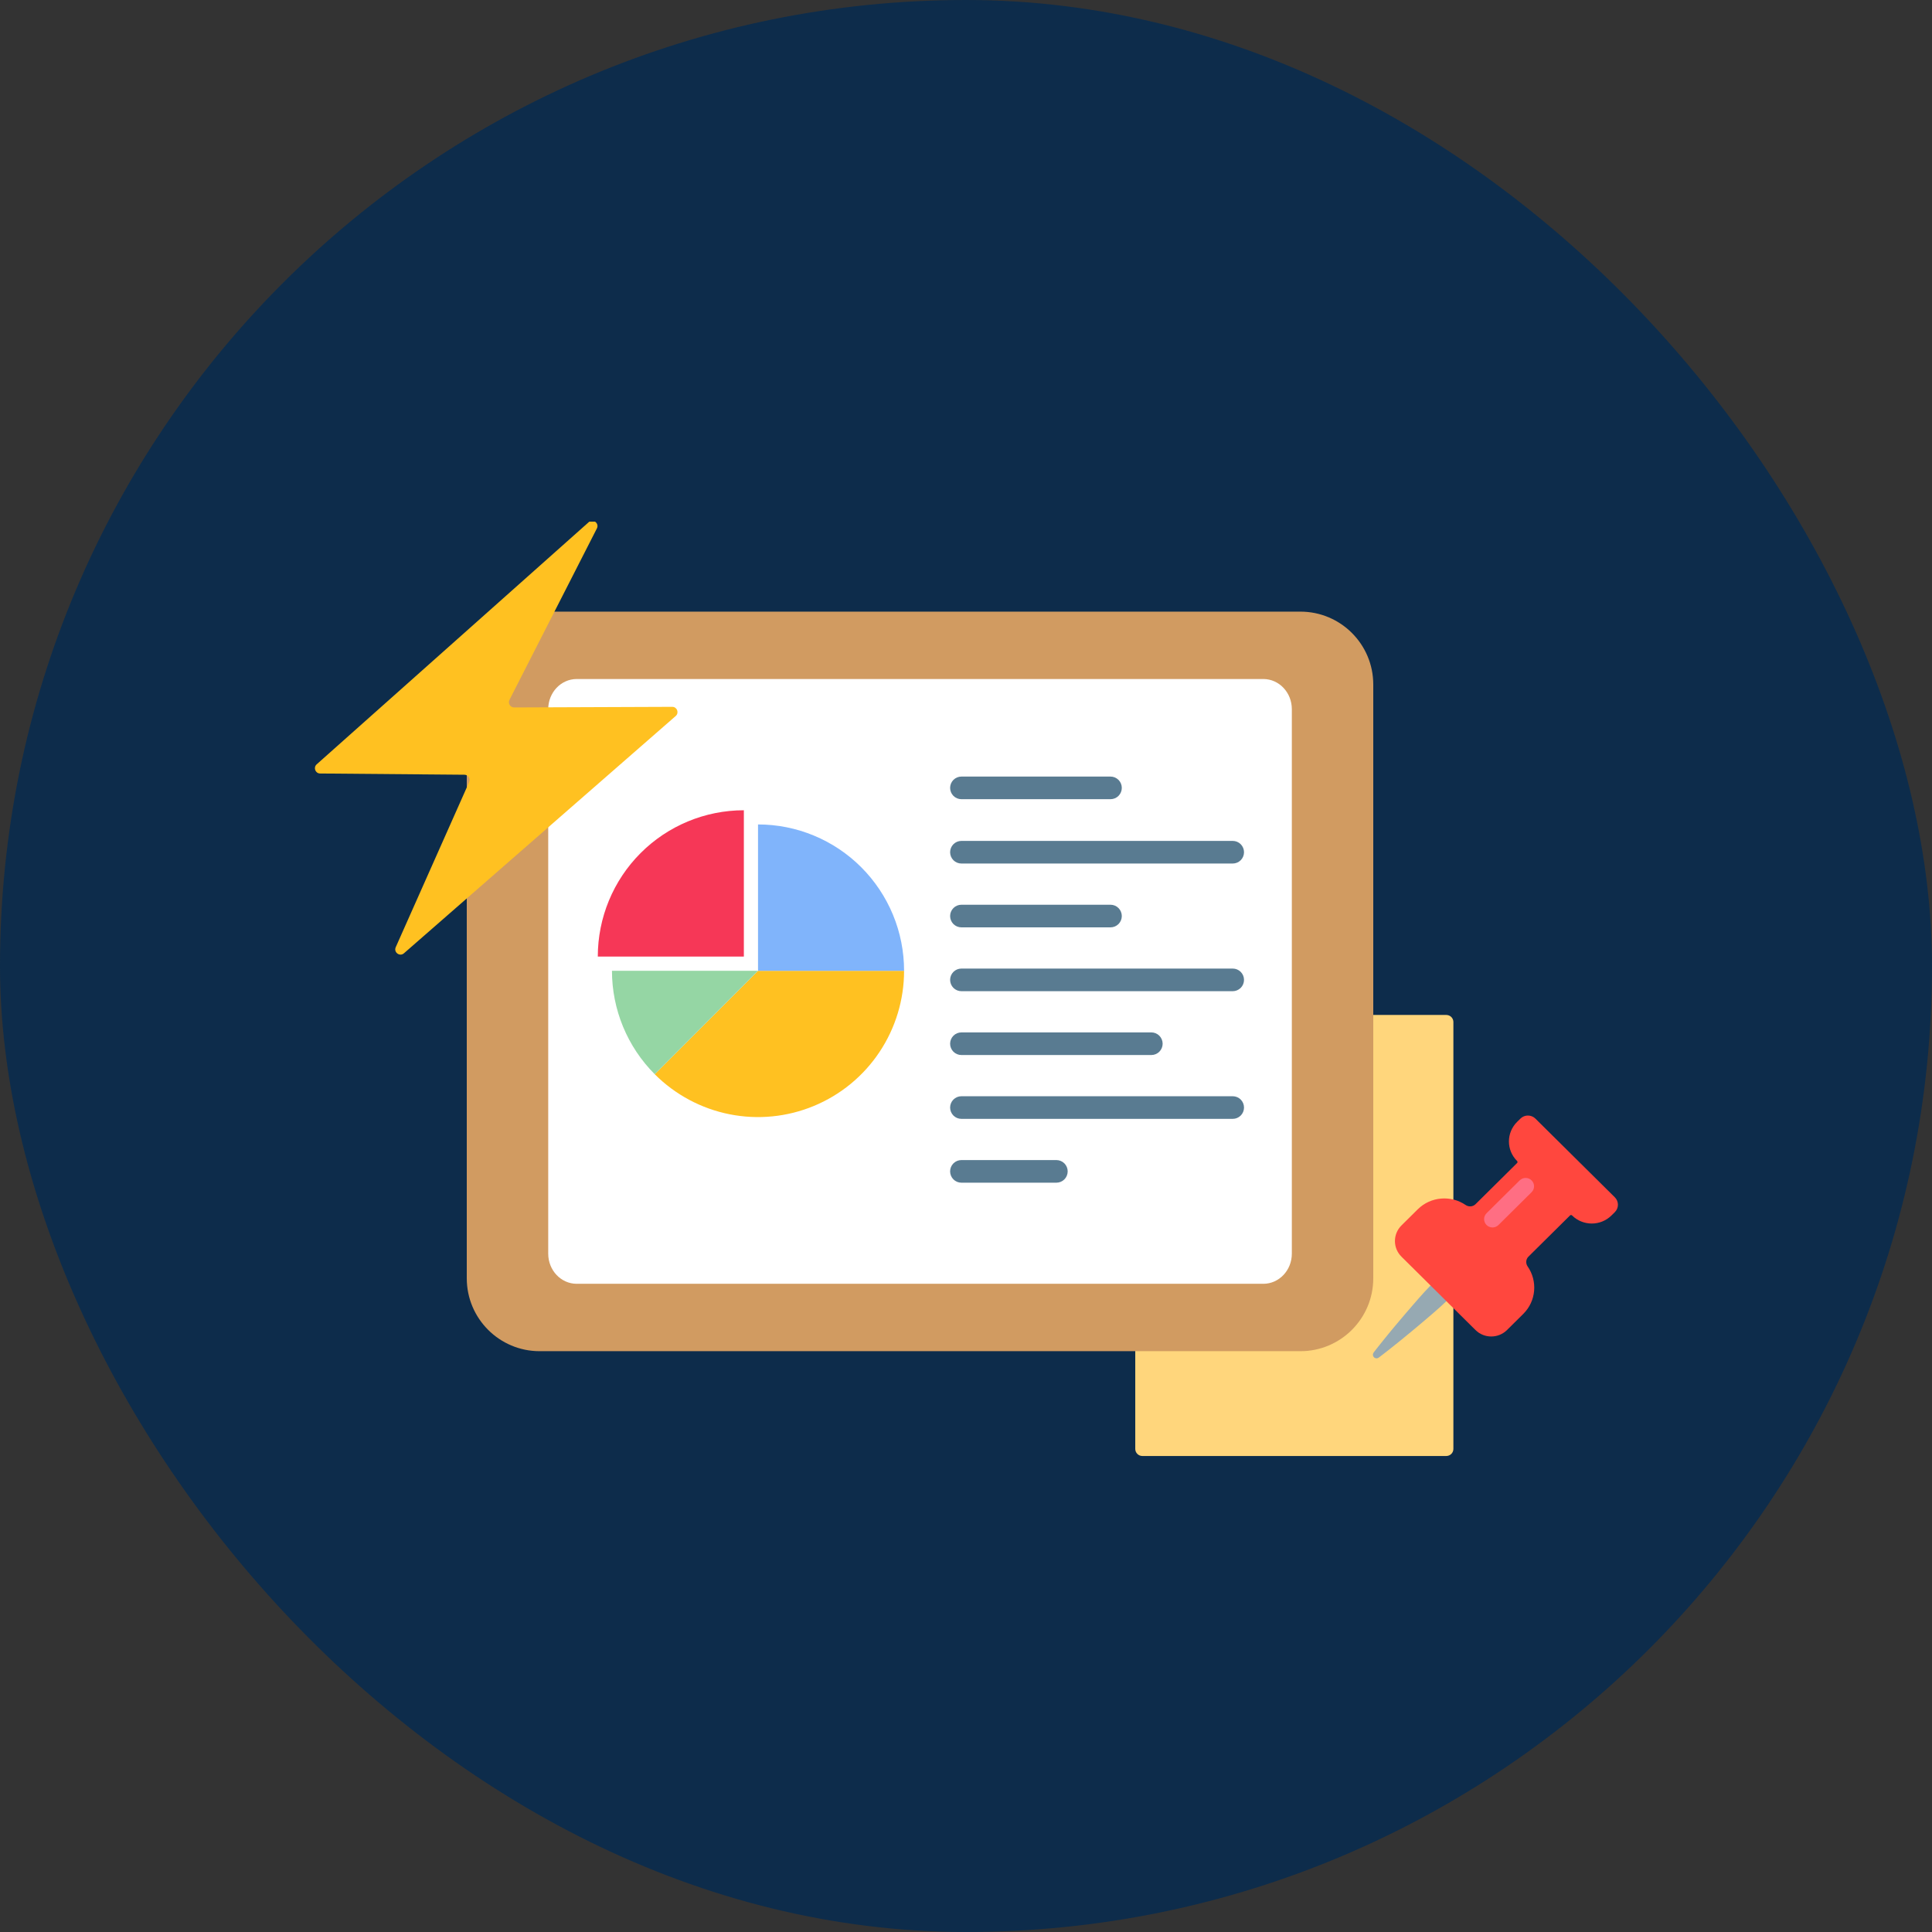<?xml version="1.0" encoding="UTF-8"?> <svg xmlns="http://www.w3.org/2000/svg" width="100" height="100" viewBox="0 0 100 100" fill="none"><rect x="0" y="0" width="100" height="100" fill="#333333" stroke="none"/> <rect width="100" height="100" rx="50" fill="#0D2C4B"></rect> <g clip-path="url(#clip0_3732_3018)"> <path d="M59.129 75.362H74.859C74.956 75.362 75.05 75.324 75.119 75.255C75.188 75.187 75.227 75.094 75.227 74.997V52.898C75.227 52.802 75.188 52.709 75.119 52.64C75.05 52.572 74.956 52.534 74.859 52.534H65.824L58.761 59.532V74.997C58.761 75.094 58.8 75.187 58.869 75.255C58.938 75.324 59.031 75.362 59.129 75.362Z" fill="#FFD67C"></path> <path d="M65.824 52.534L58.761 59.532H64.323C65.152 59.532 65.824 58.866 65.824 58.044V52.534H65.824Z" fill="#EAC083"></path> </g> <g clip-path="url(#clip1_3732_3018)"> <path d="M71.08 35.43L71.08 66.164C71.08 68.248 69.392 69.937 67.309 69.937L27.932 69.937C25.849 69.937 24.16 68.248 24.16 66.164L24.16 35.43C24.16 33.347 25.849 31.658 27.932 31.658L67.309 31.658C69.392 31.658 71.08 33.347 71.08 35.43Z" fill="#D19B61"></path> <path d="M66.865 36.705L66.865 64.89C66.865 65.751 66.204 66.449 65.39 66.449L29.851 66.449C29.036 66.449 28.376 65.751 28.376 64.89L28.376 36.705C28.376 35.844 29.036 35.146 29.851 35.146L65.39 35.146C66.204 35.146 66.865 35.844 66.865 36.705Z" fill="white"></path> <path d="M63.805 44.696H49.763C49.608 44.696 49.459 44.635 49.349 44.525C49.24 44.415 49.178 44.266 49.178 44.11C49.178 43.955 49.24 43.806 49.349 43.696C49.459 43.586 49.608 43.525 49.763 43.525H63.805C63.96 43.525 64.109 43.586 64.219 43.696C64.329 43.806 64.39 43.955 64.39 44.11C64.39 44.266 64.329 44.415 64.219 44.525C64.109 44.635 63.96 44.696 63.805 44.696ZM58.064 47.414C58.064 47.259 58.003 47.11 57.893 47C57.783 46.89 57.635 46.829 57.479 46.829H49.763C49.608 46.829 49.459 46.89 49.349 47C49.24 47.11 49.178 47.259 49.178 47.414C49.178 47.57 49.24 47.719 49.349 47.829C49.459 47.938 49.608 48 49.763 48H57.479C57.635 48 57.783 47.938 57.893 47.829C58.003 47.719 58.064 47.57 58.064 47.414ZM58.064 40.781C58.064 40.625 58.003 40.476 57.893 40.366C57.783 40.257 57.635 40.195 57.479 40.195H49.763C49.608 40.195 49.459 40.257 49.349 40.366C49.24 40.476 49.178 40.625 49.178 40.781C49.178 40.936 49.24 41.085 49.349 41.195C49.459 41.305 49.608 41.366 49.763 41.366H57.479C57.635 41.366 57.783 41.305 57.893 41.195C58.003 41.085 58.064 40.936 58.064 40.781ZM64.39 50.718C64.39 50.563 64.329 50.414 64.219 50.304C64.109 50.194 63.961 50.133 63.805 50.133H49.763C49.608 50.133 49.459 50.194 49.349 50.304C49.24 50.414 49.178 50.563 49.178 50.718C49.178 50.874 49.24 51.023 49.349 51.133C49.459 51.242 49.608 51.304 49.763 51.304H63.805C63.96 51.304 64.109 51.242 64.219 51.133C64.329 51.023 64.39 50.874 64.39 50.718ZM60.178 54.023C60.178 53.867 60.116 53.718 60.006 53.608C59.897 53.498 59.748 53.437 59.593 53.437H49.763C49.608 53.437 49.459 53.498 49.349 53.608C49.24 53.718 49.178 53.867 49.178 54.023C49.178 54.178 49.24 54.327 49.349 54.437C49.459 54.547 49.608 54.608 49.763 54.608H59.593C59.748 54.608 59.897 54.547 60.006 54.437C60.116 54.327 60.178 54.178 60.178 54.023ZM64.39 57.327C64.39 57.171 64.329 57.022 64.219 56.912C64.109 56.803 63.961 56.741 63.805 56.741H49.763C49.608 56.741 49.459 56.803 49.349 56.912C49.24 57.022 49.178 57.171 49.178 57.327C49.178 57.482 49.24 57.631 49.349 57.741C49.459 57.851 49.608 57.912 49.763 57.912H63.805C63.96 57.912 64.109 57.851 64.219 57.741C64.329 57.631 64.39 57.482 64.39 57.327ZM55.263 60.63C55.263 60.475 55.201 60.326 55.092 60.216C54.982 60.106 54.833 60.045 54.678 60.045H49.763C49.608 60.045 49.459 60.106 49.349 60.216C49.24 60.326 49.178 60.475 49.178 60.63C49.178 60.786 49.24 60.935 49.349 61.045C49.459 61.155 49.608 61.216 49.763 61.216H54.678C54.833 61.216 54.982 61.155 55.092 61.045C55.201 60.935 55.263 60.786 55.263 60.63Z" fill="#597B91"></path> <path d="M46.795 50.247C46.795 51.744 46.352 53.209 45.521 54.454C44.691 55.7 43.51 56.67 42.128 57.243C40.747 57.816 39.227 57.967 37.76 57.674C36.294 57.382 34.946 56.661 33.889 55.602L39.235 50.247H46.795Z" fill="#FFC121"></path> <path d="M39.235 42.673C40.228 42.673 41.211 42.869 42.128 43.25C43.045 43.63 43.879 44.188 44.581 44.892C45.283 45.595 45.84 46.43 46.22 47.348C46.6 48.267 46.795 49.252 46.795 50.247L39.235 50.247L39.235 42.673Z" fill="#80B4FB"></path> <path d="M33.889 55.602C32.471 54.181 31.675 52.255 31.675 50.247L39.235 50.247L33.889 55.602Z" fill="#95D6A4"></path> <path d="M30.942 49.512C30.942 47.504 31.738 45.577 33.156 44.157C34.574 42.737 36.497 41.939 38.502 41.939L38.502 49.512L30.942 49.512Z" fill="#F63757"></path> </g> <g clip-path="url(#clip2_3732_3018)"> <path d="M34.795 36.586L26.613 36.617C26.41 36.617 26.279 36.403 26.371 36.223L30.894 27.352C31.03 27.085 30.697 26.828 30.473 27.027L16.391 39.562C16.206 39.727 16.321 40.033 16.568 40.036L24.038 40.1C24.233 40.101 24.362 40.302 24.283 40.481L20.483 49.027C20.365 49.292 20.69 49.532 20.908 49.342L34.974 37.061C35.163 36.896 35.046 36.585 34.795 36.586Z" fill="#FFC121"></path> </g> <g clip-path="url(#clip3_3732_3018)"> <path d="M75.413 66.78C75.413 66.78 75.4 66.796 75.374 66.825C75.348 66.854 75.309 66.896 75.259 66.95C75.16 67.056 75.014 67.205 74.834 67.378C74.736 67.471 74.638 67.562 74.538 67.653C74.432 67.749 74.318 67.849 74.2 67.951L73.833 68.266C73.707 68.372 73.581 68.481 73.452 68.588L73.069 68.908C72.943 69.013 72.817 69.115 72.695 69.215L72.517 69.362L72.344 69.501C72.231 69.591 72.126 69.677 72.027 69.754L71.757 69.967C71.687 70.021 71.617 70.075 71.547 70.129L71.412 70.233L71.363 70.269C71.323 70.299 71.273 70.312 71.223 70.305C71.174 70.298 71.129 70.272 71.099 70.233C71.047 70.164 71.049 70.072 71.099 70.007L71.136 69.959L71.24 69.825L71.404 69.617L71.618 69.35C71.696 69.251 71.783 69.147 71.874 69.035L72.014 68.864L72.162 68.687C72.263 68.567 72.366 68.442 72.473 68.317L72.796 67.937C72.904 67.81 73.013 67.684 73.121 67.56L73.438 67.196C73.541 67.079 73.642 66.966 73.739 66.861C73.83 66.762 73.923 66.665 74.017 66.568C74.191 66.389 74.341 66.245 74.449 66.147C74.503 66.097 74.545 66.059 74.575 66.033C74.604 66.008 74.621 65.994 74.621 65.994C74.86 65.798 75.215 65.832 75.413 66.07C75.587 66.279 75.581 66.578 75.413 66.78Z" fill="#96A9B2"></path> <path d="M83.583 61.972L79.472 57.899C79.258 57.687 78.911 57.687 78.697 57.899L78.525 58.069C77.961 58.628 77.961 59.534 78.525 60.093C78.532 60.1 78.537 60.108 78.541 60.117C78.545 60.126 78.547 60.135 78.547 60.145C78.547 60.154 78.545 60.164 78.541 60.173C78.537 60.182 78.532 60.19 78.525 60.197L76.374 62.328C76.237 62.464 76.022 62.48 75.862 62.371C75.103 61.852 74.055 61.927 73.38 62.596L72.54 63.428C72.089 63.875 72.089 64.599 72.54 65.046L76.37 68.841C76.821 69.288 77.552 69.288 78.003 68.841L78.843 68.009C79.518 67.34 79.593 66.302 79.07 65.55C78.96 65.391 78.976 65.178 79.113 65.042L81.264 62.911C81.271 62.904 81.279 62.898 81.288 62.895C81.297 62.891 81.307 62.889 81.316 62.889C81.326 62.889 81.336 62.891 81.345 62.895C81.354 62.898 81.362 62.904 81.369 62.911C81.933 63.469 82.847 63.469 83.411 62.911L83.583 62.741C83.797 62.529 83.797 62.184 83.583 61.972Z" fill="#FF473E"></path> <path d="M77.252 63.533C77.195 63.533 77.138 63.522 77.085 63.5C77.032 63.479 76.984 63.447 76.944 63.407C76.774 63.238 76.774 62.965 76.944 62.796L78.658 61.097C78.829 60.928 79.105 60.928 79.275 61.097C79.445 61.266 79.445 61.539 79.275 61.708L77.56 63.407C77.52 63.447 77.472 63.479 77.419 63.5C77.366 63.522 77.309 63.533 77.252 63.533Z" fill="#FF6E83"></path> </g> <defs> <clipPath id="clip0_3732_3018"> <rect width="23.039" height="22.829" fill="white" transform="matrix(-1 0 0 1 78.819 52.534)"></rect> </clipPath> <clipPath id="clip1_3732_3018"> <rect width="46.92" height="47" fill="white" transform="translate(24.16 24.956)"></rect> </clipPath> <clipPath id="clip2_3732_3018"> <rect width="22.44" height="22.478" fill="white" transform="translate(14.64 27)"></rect> </clipPath> <clipPath id="clip3_3732_3018"> <rect width="13.393" height="13.271" fill="white" transform="translate(70.653 57.528)"></rect> </clipPath> </defs> </svg> 
